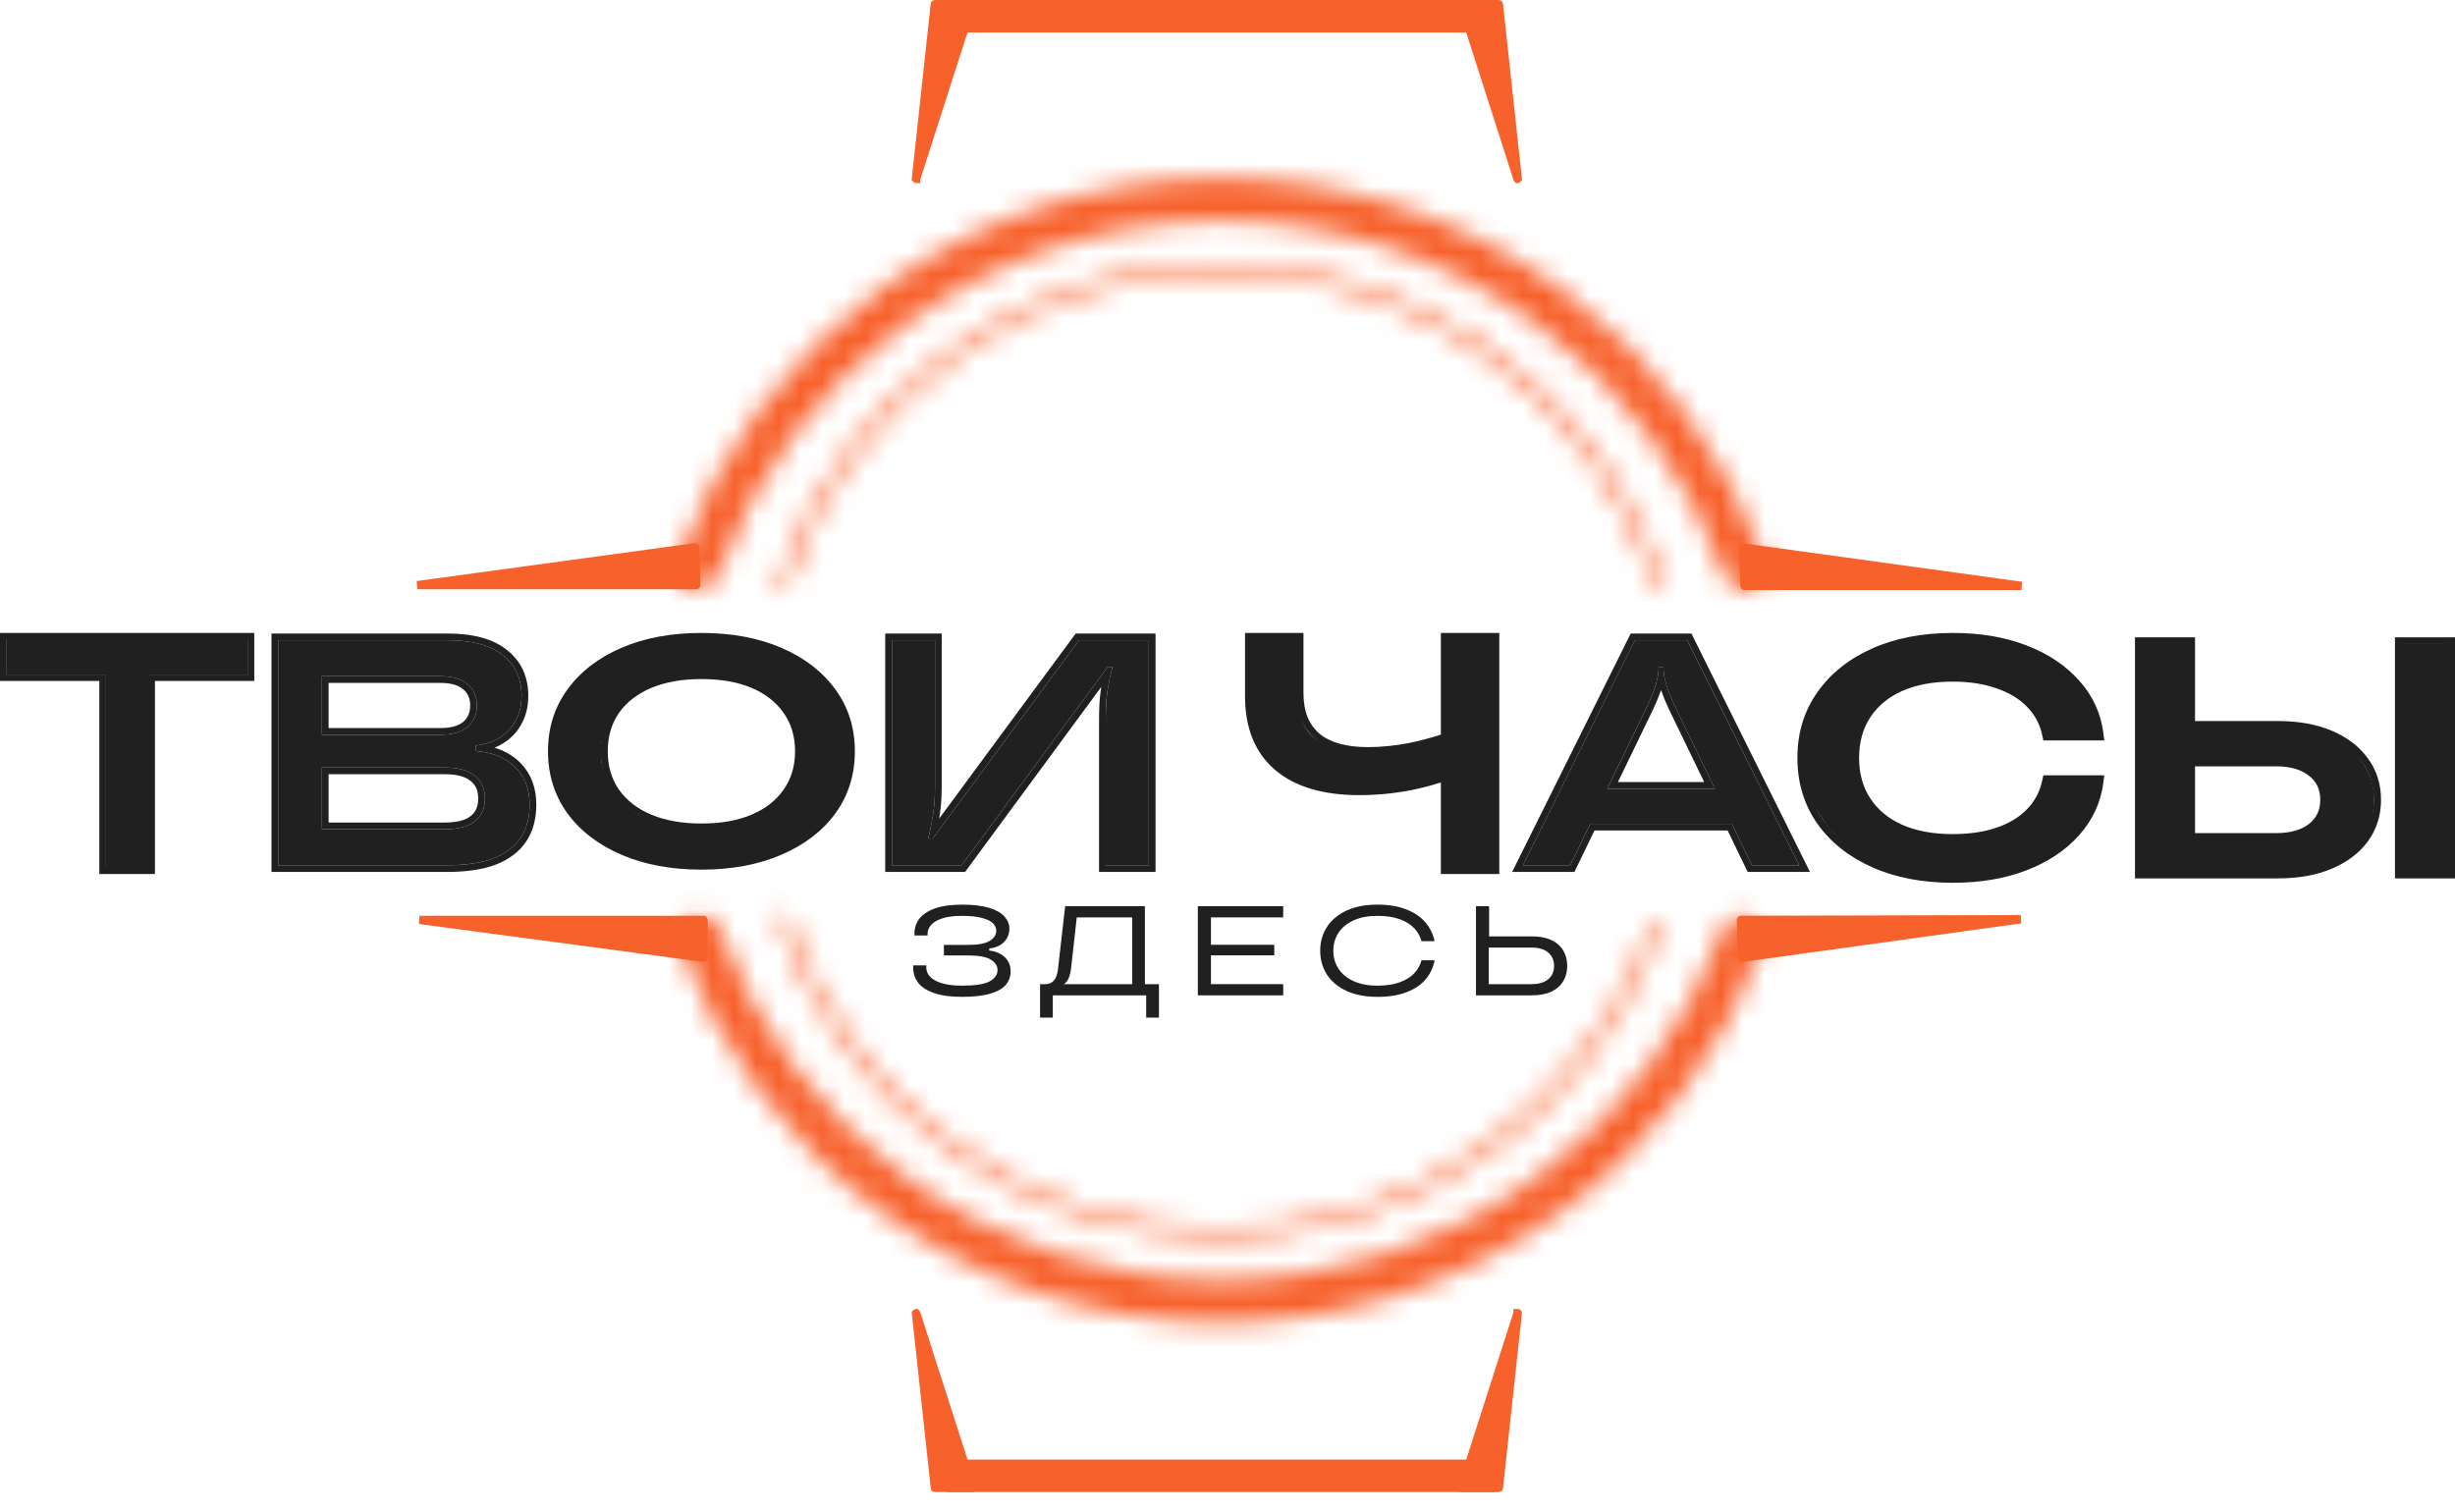 <svg width="112" height="69" viewBox="0 0 112 69" fill="none" xmlns="http://www.w3.org/2000/svg">
<path d="M67.336 45.417V41.349H67.935V42.871L67.918 42.889V44.906H69.888C70.105 44.906 70.289 44.871 70.44 44.801C70.591 44.731 70.706 44.635 70.783 44.511C70.861 44.386 70.899 44.241 70.899 44.075C70.899 43.908 70.861 43.763 70.783 43.639C70.706 43.511 70.591 43.412 70.44 43.342C70.289 43.273 70.105 43.238 69.888 43.238H67.737V42.726H69.888C70.237 42.726 70.531 42.782 70.772 42.895C71.012 43.007 71.192 43.164 71.312 43.365C71.436 43.567 71.498 43.803 71.498 44.075C71.498 44.342 71.436 44.576 71.312 44.778C71.192 44.979 71.012 45.136 70.772 45.249C70.531 45.361 70.237 45.417 69.888 45.417H67.336Z" fill="#202020"/>
<path d="M62.839 45.486C62.288 45.486 61.818 45.395 61.426 45.213C61.035 45.031 60.737 44.781 60.531 44.463C60.33 44.142 60.229 43.782 60.229 43.382C60.229 42.983 60.33 42.625 60.531 42.307C60.737 41.986 61.035 41.734 61.426 41.551C61.818 41.369 62.288 41.278 62.839 41.278C63.354 41.278 63.796 41.352 64.164 41.499C64.532 41.643 64.821 41.84 65.03 42.092C65.243 42.344 65.382 42.629 65.448 42.946H64.85C64.796 42.733 64.689 42.54 64.53 42.365C64.371 42.191 64.15 42.051 63.867 41.947C63.585 41.842 63.242 41.79 62.839 41.79C62.416 41.79 62.052 41.859 61.746 41.999C61.444 42.139 61.215 42.328 61.06 42.569C60.905 42.809 60.828 43.08 60.828 43.382C60.828 43.685 60.905 43.956 61.06 44.196C61.215 44.436 61.444 44.626 61.746 44.766C62.052 44.905 62.416 44.975 62.839 44.975C63.242 44.975 63.585 44.923 63.867 44.818C64.15 44.713 64.371 44.574 64.53 44.4C64.689 44.225 64.796 44.031 64.85 43.818H65.448C65.386 44.148 65.251 44.436 65.041 44.684C64.836 44.932 64.547 45.128 64.175 45.271C63.807 45.415 63.362 45.486 62.839 45.486Z" fill="#202020"/>
<path d="M54.647 45.417V41.349H58.541V41.86H55.245V44.906H58.541V45.417H54.647ZM55.164 43.592V43.11H58.134V43.592H55.164Z" fill="#202020"/>
<path d="M47.449 46.434V44.906H47.693C47.852 44.906 47.98 44.852 48.077 44.743C48.177 44.635 48.241 44.456 48.268 44.208L48.594 41.349H52.232V44.906H52.872V46.434H52.29V45.417H48.03V46.434H47.449ZM48.268 44.975V44.906H51.651V41.86H49.123L48.867 44.156C48.836 44.443 48.77 44.652 48.669 44.784C48.572 44.911 48.439 44.975 48.268 44.975Z" fill="#202020"/>
<path d="M43.887 45.486C43.367 45.486 42.941 45.428 42.608 45.312C42.279 45.196 42.038 45.039 41.887 44.841C41.736 44.64 41.661 44.411 41.661 44.155V44.051H42.259V44.155C42.259 44.299 42.314 44.432 42.422 44.556C42.531 44.68 42.707 44.781 42.951 44.859C43.195 44.936 43.507 44.975 43.887 44.975C44.48 44.975 44.898 44.911 45.142 44.783C45.386 44.651 45.508 44.479 45.508 44.266C45.508 44.068 45.404 43.907 45.194 43.783C44.989 43.659 44.648 43.597 44.172 43.597H43.061V43.115H44.172C44.621 43.115 44.947 43.055 45.148 42.935C45.349 42.811 45.45 42.656 45.45 42.47C45.45 42.346 45.402 42.233 45.305 42.133C45.208 42.032 45.043 41.951 44.811 41.889C44.578 41.823 44.27 41.79 43.887 41.79C43.523 41.79 43.222 41.828 42.986 41.906C42.753 41.983 42.583 42.084 42.474 42.208C42.37 42.332 42.317 42.466 42.317 42.609V42.685H41.719V42.592C41.719 42.344 41.792 42.121 41.94 41.923C42.091 41.726 42.327 41.569 42.649 41.453C42.974 41.336 43.387 41.278 43.887 41.278C44.402 41.278 44.821 41.329 45.142 41.429C45.464 41.53 45.694 41.664 45.834 41.831C45.977 41.993 46.049 42.175 46.049 42.377C46.049 42.551 46.004 42.708 45.915 42.848C45.83 42.983 45.704 43.092 45.537 43.173C45.371 43.251 45.171 43.289 44.939 43.289H44.846L45.131 43.121V43.533L44.846 43.365H44.956C45.196 43.365 45.402 43.407 45.572 43.493C45.747 43.574 45.878 43.687 45.968 43.83C46.06 43.973 46.107 44.136 46.107 44.318C46.107 44.547 46.037 44.748 45.898 44.923C45.758 45.097 45.524 45.234 45.194 45.335C44.865 45.436 44.429 45.486 43.887 45.486Z" fill="#202020"/>
<path fill-rule="evenodd" clip-rule="evenodd" d="M25.887 37.114L25.886 37.112C25.292 36.291 25 35.344 25 34.281C25 33.218 25.292 32.275 25.887 31.462C26.479 30.643 27.306 30.008 28.361 29.556C29.417 29.103 30.633 28.881 32 28.881C33.367 28.881 34.583 29.103 35.639 29.556C36.694 30.008 37.521 30.644 38.113 31.462C38.708 32.275 39 33.218 39 34.281C39 35.344 38.708 36.291 38.114 37.112L38.113 37.114C37.521 37.923 36.693 38.554 35.639 39.006C34.583 39.459 33.367 39.681 32 39.681C30.633 39.681 29.417 39.459 28.361 39.006C27.307 38.554 26.479 37.923 25.887 37.114ZM35.744 36.037L35.745 36.036C36.092 35.55 36.272 34.968 36.272 34.281C36.272 33.594 36.092 33.012 35.745 32.526L35.744 32.524L35.743 32.523C35.403 32.035 34.923 31.658 34.293 31.39C33.664 31.124 32.903 30.985 32 30.985C31.108 30.985 30.347 31.123 29.706 31.391C29.076 31.658 28.591 32.035 28.241 32.524C27.903 33.011 27.727 33.593 27.727 34.281C27.727 34.969 27.903 35.551 28.241 36.037C28.591 36.526 29.076 36.904 29.706 37.171C30.347 37.438 31.108 37.577 32 37.577C32.903 37.577 33.664 37.438 34.293 37.171C34.923 36.904 35.403 36.527 35.743 36.039L35.744 36.037ZM29.562 37.417C28.879 37.127 28.346 36.714 27.963 36.178C27.59 35.642 27.404 35.01 27.404 34.281C27.404 33.552 27.59 32.919 27.963 32.383C28.346 31.848 28.879 31.435 29.562 31.145C30.256 30.855 31.068 30.71 32 30.71C32.942 30.71 33.755 30.855 34.438 31.145C35.121 31.435 35.649 31.848 36.021 32.383C36.404 32.919 36.596 33.552 36.596 34.281C36.596 35.01 36.404 35.642 36.021 36.178C35.649 36.714 35.121 37.127 34.438 37.417C33.755 37.707 32.942 37.852 32 37.852C31.068 37.852 30.256 37.707 29.562 37.417ZM28.506 38.761C29.511 39.191 30.675 39.406 32 39.406C33.325 39.406 34.489 39.191 35.493 38.761C36.498 38.33 37.279 37.733 37.838 36.969C38.397 36.196 38.676 35.3 38.676 34.281C38.676 33.262 38.397 32.37 37.838 31.606C37.279 30.833 36.498 30.231 35.493 29.801C34.489 29.371 33.325 29.155 32 29.155C30.675 29.155 29.511 29.371 28.506 29.801C27.502 30.231 26.721 30.833 26.162 31.606C25.603 32.37 25.323 33.262 25.323 34.281C25.323 35.3 25.603 36.196 26.162 36.969C26.721 37.733 27.502 38.33 28.506 38.761Z" fill="#202020"/>
<path d="M4.835 30.026H6.766V39.63H4.835V30.026ZM0.3 29.163H5.8L11.3 29.08V30.789H0.3V29.163Z" fill="#202020"/>
<path d="M31.848 39.48C30.529 39.48 29.369 39.266 28.37 38.838C27.37 38.409 26.592 37.815 26.035 37.055C25.479 36.285 25.201 35.394 25.201 34.38C25.201 33.366 25.479 32.479 26.035 31.719C26.592 30.95 27.261 30.208 28.261 29.78C29.26 29.352 30.529 29.08 31.848 29.08C33.167 29.08 34.601 29.352 35.601 29.78C36.6 30.208 37.411 30.911 37.968 31.68C38.524 32.441 38.801 33.366 38.801 34.38C38.801 35.394 38.357 36.285 37.801 37.055C37.244 37.815 36.224 38.552 35.224 38.98C34.225 39.408 33.167 39.48 31.848 39.48ZM31.848 37.78C32.786 37.78 33.489 37.669 34.169 37.38C34.849 37.092 35.481 36.801 35.852 36.268C36.233 35.735 36.424 35.105 36.424 34.38C36.424 33.655 36.233 33.025 35.852 32.492C35.481 31.959 34.955 31.548 34.275 31.26C33.595 30.971 32.786 30.827 31.848 30.827C30.92 30.827 30.111 30.971 29.421 31.26C28.741 31.548 28.325 32.047 27.944 32.58C27.573 33.113 27.416 33.655 27.416 34.38C27.416 35.105 27.678 35.647 28.049 36.18C28.431 36.713 28.846 37.092 29.527 37.38C30.217 37.669 30.92 37.78 31.848 37.78Z" fill="#202020"/>
<path d="M40.691 39.481V29.213H42.657V35.872C42.657 36.371 42.627 36.797 42.569 37.148C42.52 37.491 42.446 37.862 42.349 38.263H42.554L49.228 29.213H52.411V39.481H50.446V32.821C50.446 32.323 50.47 31.902 50.519 31.56C50.568 31.208 50.646 30.831 50.754 30.43H50.533L43.874 39.481H40.691Z" fill="#202020"/>
<path fill-rule="evenodd" clip-rule="evenodd" d="M40.385 39.786V28.907H42.962V35.872C42.962 36.38 42.932 36.822 42.87 37.195C42.863 37.246 42.855 37.298 42.847 37.351L49.074 28.907H52.717V39.786H50.14V32.821C50.14 32.314 50.165 31.878 50.216 31.517C50.224 31.459 50.233 31.4 50.243 31.341L44.029 39.786H40.385ZM50.533 30.43H50.753C50.741 30.476 50.729 30.521 50.718 30.566C50.703 30.623 50.689 30.68 50.676 30.736C50.674 30.744 50.672 30.752 50.67 30.76C50.605 31.039 50.554 31.306 50.519 31.56C50.47 31.902 50.445 32.322 50.445 32.821V39.481H52.411V29.213H49.228L42.554 38.263H42.348C42.359 38.22 42.369 38.177 42.379 38.135C42.393 38.075 42.407 38.016 42.419 37.958C42.422 37.945 42.425 37.932 42.428 37.919C42.487 37.648 42.534 37.391 42.568 37.148C42.627 36.796 42.656 36.371 42.656 35.872V29.213H40.691V39.481H43.874L50.533 30.43Z" fill="#202020"/>
<path d="M12.691 39.481V29.213H20.407C21.531 29.213 22.377 29.443 22.944 29.902C23.511 30.352 23.795 30.968 23.795 31.75C23.795 32.2 23.697 32.592 23.502 32.924C23.316 33.257 23.047 33.52 22.695 33.716C22.343 33.912 21.932 34.019 21.463 34.039L21.712 33.437V34.846L21.448 34.259C22.299 34.278 22.964 34.508 23.443 34.948C23.922 35.388 24.162 35.98 24.162 36.723C24.162 37.3 24.03 37.794 23.766 38.205C23.502 38.615 23.091 38.933 22.534 39.158C21.976 39.373 21.262 39.481 20.392 39.481H12.691ZM20.289 37.838C20.905 37.838 21.365 37.716 21.668 37.471C21.971 37.227 22.123 36.885 22.123 36.444C22.123 35.995 21.971 35.648 21.668 35.403C21.365 35.149 20.905 35.022 20.289 35.022H14.202V33.525H20.099C20.636 33.525 21.047 33.408 21.331 33.173C21.614 32.929 21.756 32.601 21.756 32.191C21.756 31.78 21.614 31.457 21.331 31.223C21.047 30.978 20.636 30.856 20.099 30.856H14.686V37.838H20.289Z" fill="#202020"/>
<path fill-rule="evenodd" clip-rule="evenodd" d="M12.385 39.786V28.907H20.407C21.564 28.907 22.491 29.142 23.135 29.664C23.781 30.177 24.101 30.884 24.101 31.75C24.101 32.244 23.993 32.69 23.767 33.076C23.552 33.46 23.241 33.762 22.843 33.983C22.753 34.033 22.66 34.078 22.563 34.118C22.981 34.244 23.345 34.444 23.65 34.723C24.201 35.23 24.467 35.908 24.467 36.723C24.467 37.348 24.324 37.901 24.023 38.37C23.717 38.845 23.25 39.198 22.648 39.441L22.646 39.442L22.643 39.443C22.039 39.676 21.284 39.786 20.392 39.786H12.385ZM22.018 33.969C22.263 33.915 22.489 33.83 22.695 33.716C23.047 33.52 23.316 33.256 23.502 32.924C23.697 32.592 23.795 32.2 23.795 31.75C23.795 30.968 23.511 30.352 22.944 29.902C22.377 29.443 21.531 29.213 20.407 29.213H12.691V39.481H20.392C21.262 39.481 21.976 39.373 22.533 39.158C23.091 38.933 23.502 38.615 23.766 38.205C24.03 37.794 24.162 37.3 24.162 36.723C24.162 35.98 23.922 35.388 23.443 34.948C23.076 34.612 22.601 34.398 22.018 34.307C21.991 34.303 21.964 34.3 21.937 34.296C21.889 34.289 21.841 34.284 21.792 34.279C21.766 34.277 21.739 34.274 21.712 34.272V34.02C21.744 34.016 21.775 34.012 21.806 34.007C21.848 34.001 21.889 33.994 21.929 33.987C21.959 33.981 21.988 33.975 22.018 33.969ZM20.098 33.525C20.636 33.525 21.047 33.408 21.331 33.173C21.614 32.929 21.756 32.601 21.756 32.191C21.756 31.78 21.614 31.457 21.331 31.222C21.047 30.978 20.636 30.856 20.098 30.856H14.686V33.525H20.098ZM14.686 37.838H20.289C20.905 37.838 21.365 37.716 21.668 37.471C21.971 37.227 22.123 36.884 22.123 36.444C22.123 35.995 21.971 35.647 21.668 35.403C21.365 35.149 20.905 35.022 20.289 35.022H14.686V37.838ZM14.991 35.327V37.532H20.289C20.873 37.532 21.251 37.415 21.476 37.233C21.697 37.055 21.817 36.806 21.817 36.444C21.817 36.071 21.696 35.818 21.476 35.641L21.474 35.639L21.472 35.637C21.247 35.449 20.871 35.327 20.289 35.327H14.991ZM14.991 33.22H20.098C20.595 33.22 20.925 33.111 21.133 32.94C21.341 32.76 21.45 32.521 21.45 32.191C21.45 31.859 21.34 31.627 21.136 31.458L21.133 31.456L21.131 31.454C20.923 31.274 20.595 31.161 20.098 31.161H14.991V33.22Z" fill="#202020"/>
<path fill-rule="evenodd" clip-rule="evenodd" d="M6.765 30.782V39.591H4.835V30.782H0.304V29.17H11.296V30.782H6.765ZM4.531 31.072H0V28.881H11.6V31.072H7.069V39.881H4.531V31.072Z" fill="#202020"/>
<path d="M61.967 36.114C60.346 36.114 59.02 35.653 58.163 34.925C57.305 34.197 57.001 33.08 57.001 31.698V29.08H59.219V31.557C59.219 32.462 59.353 33.154 59.918 33.63C60.483 34.097 61.314 34.331 62.412 34.331C63.04 34.331 63.699 34.265 64.389 34.135C65.079 33.995 65.764 33.803 66.444 33.56L66.616 35.222C65.925 35.511 65.183 35.658 64.389 35.816C63.604 35.966 62.751 36.114 61.967 36.114ZM65.982 39.68V29.08H68.201V39.68H65.982Z" fill="#202020"/>
<path fill-rule="evenodd" clip-rule="evenodd" d="M56.8 28.881H59.466V31.63C59.466 32.474 59.723 33.072 60.193 33.475C60.666 33.87 61.388 34.091 62.416 34.091C63.004 34.091 63.626 34.029 64.281 33.904C64.768 33.803 65.252 33.676 65.734 33.521V28.881H68.4V39.881H65.734V35.702C65.303 35.842 64.854 35.959 64.389 36.053L64.387 36.053L64.386 36.053C63.597 36.206 62.807 36.282 62.017 36.282C60.379 36.282 59.076 35.909 58.158 35.119C57.237 34.326 56.8 33.193 56.8 31.769V28.881ZM65.734 35.394C65.842 35.357 65.948 35.32 66.054 35.281V39.591H68.08V29.17H66.054V33.724C66.052 33.724 66.051 33.725 66.05 33.725C65.945 33.761 65.839 33.795 65.734 33.828C65.275 33.971 64.814 34.091 64.35 34.186C63.674 34.316 63.03 34.381 62.416 34.381C61.341 34.381 60.528 34.149 59.975 33.686C59.422 33.214 59.146 32.528 59.146 31.63V29.17H57.12V31.769C57.12 33.14 57.539 34.186 58.378 34.909C59.218 35.631 60.43 35.993 62.017 35.993C62.784 35.993 63.551 35.919 64.319 35.77C64.811 35.671 65.283 35.545 65.734 35.394Z" fill="#202020"/>
<path d="M69.478 39.481L74.583 29.213H76.974L82.079 39.481H79.922L76.402 32.205C76.216 31.804 76.084 31.467 76.006 31.193C75.928 30.919 75.889 30.675 75.889 30.46V30.43H75.669V30.46C75.669 30.675 75.629 30.919 75.551 31.193C75.473 31.467 75.341 31.804 75.155 32.205L71.635 39.481H69.478ZM71.664 37.589L72.442 35.99H79.13L79.849 37.589H71.664Z" fill="#202020"/>
<path fill-rule="evenodd" clip-rule="evenodd" d="M68.986 39.786L74.394 28.907H77.164L82.573 39.786H79.731L78.816 37.894H72.743L71.827 39.786H68.986ZM72.551 37.589H79.007L79.923 39.481H82.079L76.975 29.213H74.584L69.479 39.481H71.635L72.551 37.589ZM76.403 32.205C76.217 31.804 76.085 31.467 76.007 31.193C75.977 31.089 75.953 30.99 75.934 30.895C75.904 30.738 75.889 30.593 75.889 30.46V30.43H75.669V30.46C75.669 30.593 75.654 30.738 75.624 30.895C75.605 30.99 75.581 31.09 75.552 31.193C75.474 31.467 75.341 31.804 75.156 32.205L73.325 35.99H78.234L76.403 32.205ZM77.746 35.684L76.126 32.336L76.125 32.334C75.979 32.019 75.863 31.737 75.779 31.489C75.695 31.737 75.579 32.019 75.433 32.334L75.432 32.336L73.812 35.684H77.746Z" fill="#202020"/>
<path d="M95.7 35.58C95.594 36.431 95.149 37.368 94.566 38.026C93.993 38.673 93.241 39.178 92.308 39.539C91.375 39.9 90.309 40.08 89.111 40.08C87.775 40.08 86.604 39.853 85.596 39.4C84.589 38.946 83.805 38.317 83.243 37.512C82.681 36.697 82.2 35.854 82.2 34.78C82.2 33.706 82.438 32.585 83 31.78C83.562 30.966 84.392 30.233 85.4 29.78C86.407 29.327 87.759 29.08 89.095 29.08C90.293 29.08 91.467 29.219 92.4 29.58C93.333 29.941 94.127 30.604 94.7 31.251C95.283 31.899 95.694 32.737 95.8 33.597H93.484C93.368 33.042 93.113 32.565 92.721 32.167C92.339 31.77 91.841 31.464 91.226 31.251C90.611 31.029 89.901 30.918 89.095 30.918C88.162 30.918 87.351 31.071 86.662 31.376C85.983 31.682 85.459 32.117 85.087 32.681C84.716 33.246 84.531 33.912 84.531 34.68C84.531 35.448 84.829 36.115 85.2 36.68C85.571 37.245 86.121 37.575 86.8 37.88C87.489 38.185 88.178 38.28 89.111 38.28C89.917 38.28 90.611 38.093 91.226 37.88C91.841 37.667 92.318 37.378 92.7 36.98C93.092 36.573 93.368 36.035 93.484 35.48L95.7 35.58Z" fill="#202020"/>
<path fill-rule="evenodd" clip-rule="evenodd" d="M96 35.376L95.96 35.697C95.847 36.601 95.477 37.408 94.851 38.11C94.851 38.11 94.851 38.11 94.851 38.11L94.587 37.933L94.851 38.11C94.851 38.11 94.851 38.11 94.851 38.11C94.238 38.8 93.433 39.334 92.448 39.714C91.459 40.094 90.338 40.281 89.093 40.281C87.704 40.281 86.47 40.046 85.4 39.567C84.334 39.09 83.497 38.423 82.898 37.569L82.897 37.568C82.296 36.701 82 35.702 82 34.581C82 33.46 82.295 32.465 82.897 31.607C83.496 30.744 84.333 30.072 85.4 29.595C86.47 29.116 87.704 28.881 89.093 28.881C90.338 28.881 91.459 29.067 92.448 29.448C93.433 29.827 94.237 30.361 94.85 31.051C95.478 31.745 95.847 32.552 95.96 33.465L95.999 33.786H93.22L93.169 33.548C93.062 33.039 92.829 32.609 92.476 32.252L92.475 32.251L92.473 32.249C92.128 31.892 91.674 31.612 91.1 31.415L91.098 31.414L91.096 31.413C90.524 31.208 89.854 31.102 89.077 31.102C88.18 31.102 87.417 31.247 86.778 31.529C86.151 31.81 85.671 32.207 85.33 32.722C84.99 33.237 84.814 33.853 84.814 34.581C84.814 35.309 84.99 35.925 85.33 36.439C85.671 36.955 86.151 37.352 86.778 37.633C87.417 37.914 88.179 38.06 89.077 38.06C89.855 38.06 90.528 37.958 91.1 37.761C91.674 37.563 92.128 37.284 92.473 36.926L92.474 36.926C92.829 36.559 93.062 36.123 93.169 35.613L93.22 35.376H96ZM86.626 37.891C85.943 37.585 85.414 37.149 85.041 36.584C84.667 36.018 84.48 35.35 84.48 34.581C84.48 33.811 84.667 33.144 85.041 32.578C85.414 32.013 85.943 31.577 86.626 31.271C87.32 30.965 88.137 30.812 89.077 30.812C89.888 30.812 90.604 30.923 91.223 31.146C91.843 31.359 92.344 31.665 92.729 32.063C93.124 32.462 93.38 32.94 93.498 33.496H95.628C95.616 33.398 95.601 33.301 95.582 33.206C95.439 32.463 95.108 31.804 94.587 31.229C94.01 30.58 93.252 30.075 92.312 29.713C91.373 29.351 90.3 29.171 89.093 29.171C87.748 29.171 86.568 29.398 85.553 29.852C84.539 30.306 83.749 30.942 83.183 31.758C82.617 32.564 82.334 33.505 82.334 34.581C82.334 35.656 82.617 36.602 83.183 37.418C83.749 38.225 84.539 38.855 85.553 39.31C86.568 39.764 87.748 39.991 89.093 39.991C90.3 39.991 91.373 39.81 92.312 39.449C93.252 39.087 94.01 38.582 94.587 37.933C95.107 37.35 95.439 36.691 95.582 35.955C95.6 35.86 95.616 35.764 95.628 35.666H93.498C93.38 36.222 93.124 36.704 92.729 37.112C92.344 37.511 91.843 37.817 91.223 38.03C90.604 38.243 89.888 38.35 89.077 38.35C88.137 38.35 87.32 38.197 86.626 37.891Z" fill="#202020"/>
<path d="M97.5 39.88L97.6 29.148H99.9V38.905L98.756 38.093H103.729C104.457 38.093 105.033 37.935 105.455 37.617C105.878 37.291 106.089 36.86 106.089 36.325C106.089 35.781 105.822 35.498 105.4 35.18C104.978 34.854 104.428 34.78 103.7 34.78H98.55V33.088H103.824C104.721 33.088 105.497 33.224 106.152 33.496C106.807 33.768 107.313 34.149 107.672 34.639C108.031 35.119 108.3 35.681 108.3 36.325C108.3 36.96 108.259 37.691 107.9 38.18C107.541 38.661 106.855 39.208 106.2 39.48C105.545 39.752 104.597 39.88 103.7 39.88H97.5ZM109.509 29.348H111.8V39.88H109.509V29.348Z" fill="#202020"/>
<path fill-rule="evenodd" clip-rule="evenodd" d="M97.4 40.08V29.08H100.139V32.901H103.927C104.859 32.901 105.683 33.046 106.389 33.347C107.091 33.646 107.644 34.07 108.037 34.619C108.432 35.162 108.625 35.792 108.625 36.498C108.625 37.195 108.431 37.824 108.038 38.375L108.036 38.377C107.643 38.917 107.09 39.335 106.389 39.634C105.683 39.935 104.859 40.08 103.927 40.08H97.4ZM107.76 34.775C107.402 34.274 106.898 33.885 106.246 33.607C105.594 33.33 104.821 33.191 103.927 33.191H99.81V29.37H97.728V39.791H103.927C104.821 39.791 105.594 39.652 106.246 39.374C106.898 39.096 107.402 38.711 107.76 38.221C108.117 37.72 108.296 37.146 108.296 36.498C108.296 35.84 108.117 35.266 107.76 34.775ZM99.81 38.304H103.832C104.558 38.304 105.131 38.142 105.552 37.818C105.972 37.484 106.182 37.044 106.182 36.498C106.182 35.942 105.972 35.502 105.552 35.178C105.131 34.844 104.558 34.677 103.832 34.677H99.81V38.304ZM100.139 34.967V38.014H103.832C104.501 38.014 104.989 37.866 105.333 37.601C105.677 37.328 105.854 36.97 105.854 36.498C105.854 36.013 105.675 35.657 105.335 35.395L105.333 35.394L105.332 35.393C104.987 35.119 104.5 34.967 103.832 34.967H100.139ZM109.261 29.08H112V40.08H109.261V29.08ZM109.589 29.37V39.791H111.671V29.37H109.589Z" fill="#202020"/>
<mask id="path-22-inside-1_619_1475" fill="white">
<path d="M31.425 41.947C31.018 42.08 30.795 42.517 30.939 42.919C32.721 47.893 35.962 52.221 40.246 55.333C44.739 58.596 50.15 60.355 55.704 60.355C61.257 60.356 66.668 58.599 71.163 55.337C75.448 52.226 78.689 47.898 80.472 42.925C80.617 42.522 80.393 42.085 79.987 41.953L79.6 41.827C79.194 41.694 78.758 41.917 78.613 42.319C76.959 46.9 73.966 50.886 70.014 53.755C65.854 56.775 60.845 58.401 55.704 58.401C50.563 58.4 45.554 56.773 41.395 53.752C37.444 50.882 34.452 46.895 32.799 42.314C32.654 41.912 32.218 41.689 31.812 41.821L31.425 41.947Z"/>
</mask>
<path d="M31.425 41.947C31.018 42.08 30.795 42.517 30.939 42.919C32.721 47.893 35.962 52.221 40.246 55.333C44.739 58.596 50.15 60.355 55.704 60.355C61.257 60.356 66.668 58.599 71.163 55.337C75.448 52.226 78.689 47.898 80.472 42.925C80.617 42.522 80.393 42.085 79.987 41.953L79.6 41.827C79.194 41.694 78.758 41.917 78.613 42.319C76.959 46.9 73.966 50.886 70.014 53.755C65.854 56.775 60.845 58.401 55.704 58.401C50.563 58.4 45.554 56.773 41.395 53.752C37.444 50.882 34.452 46.895 32.799 42.314C32.654 41.912 32.218 41.689 31.812 41.821L31.425 41.947Z" fill="#F7612C" stroke="#F7612C" stroke-width="3.869" mask="url(#path-22-inside-1_619_1475)"/>
<mask id="path-23-inside-2_619_1475" fill="white">
<path d="M35.678 41.73C35.565 41.767 35.504 41.888 35.541 42C36.943 46.161 39.598 49.788 43.144 52.382C46.748 55.018 51.09 56.454 55.555 56.486C60.02 56.518 64.382 55.144 68.024 52.559C71.607 50.016 74.313 46.428 75.774 42.287C75.813 42.176 75.753 42.054 75.641 42.015V42.015C75.529 41.977 75.407 42.037 75.368 42.149C73.936 46.203 71.285 49.718 67.775 52.209C64.207 54.742 59.933 56.088 55.558 56.056C51.183 56.025 46.929 54.618 43.397 52.035C39.924 49.495 37.323 45.942 35.949 41.867C35.912 41.755 35.791 41.693 35.678 41.73V41.73Z"/>
</mask>
<path d="M35.678 41.73C35.565 41.767 35.504 41.888 35.541 42C36.943 46.161 39.598 49.788 43.144 52.382C46.748 55.018 51.09 56.454 55.555 56.486C60.02 56.518 64.382 55.144 68.024 52.559C71.607 50.016 74.313 46.428 75.774 42.287C75.813 42.176 75.753 42.054 75.641 42.015V42.015C75.529 41.977 75.407 42.037 75.368 42.149C73.936 46.203 71.285 49.718 67.775 52.209C64.207 54.742 59.933 56.088 55.558 56.056C51.183 56.025 46.929 54.618 43.397 52.035C39.924 49.495 37.323 45.942 35.949 41.867C35.912 41.755 35.791 41.693 35.678 41.73V41.73Z" fill="#F7612C" stroke="#F7612C" stroke-width="3.869" mask="url(#path-23-inside-2_619_1475)"/>
<path d="M79.495 43.703L92.187 41.944L79.426 41.975C79.423 41.975 79.42 41.977 79.42 41.981L79.488 43.697C79.488 43.701 79.491 43.703 79.495 43.703Z" fill="#F7612C" stroke="#F7612C" stroke-width="0.379"/>
<path d="M32.093 43.703L19.137 41.975L32.094 41.975C32.097 41.975 32.1 41.978 32.1 41.981L32.1 43.697C32.1 43.7 32.097 43.703 32.093 43.703Z" fill="#F7612C" stroke="#F7612C" stroke-width="0.379"/>
<mask id="path-26-inside-3_619_1475" fill="white">
<path d="M31.539 26.844C31.024 26.682 30.736 26.133 30.916 25.625C32.678 20.666 35.89 16.342 40.145 13.22C44.663 9.906 50.122 8.12 55.725 8.124C61.329 8.128 66.785 9.921 71.298 13.242C75.549 16.37 78.755 20.698 80.51 25.66C80.69 26.169 80.401 26.717 79.886 26.878V26.878C79.37 27.039 78.824 26.751 78.643 26.243C77.013 21.679 74.055 17.697 70.14 14.816C65.962 11.742 60.911 10.082 55.724 10.079C50.537 10.075 45.484 11.728 41.301 14.796C37.382 17.671 34.419 21.649 32.782 26.211C32.6 26.719 32.053 27.006 31.539 26.844V26.844Z"/>
</mask>
<path d="M31.539 26.844C31.024 26.682 30.736 26.133 30.916 25.625C32.678 20.666 35.89 16.342 40.145 13.22C44.663 9.906 50.122 8.12 55.725 8.124C61.329 8.128 66.785 9.921 71.298 13.242C75.549 16.37 78.755 20.698 80.51 25.66C80.69 26.169 80.401 26.717 79.886 26.878V26.878C79.37 27.039 78.824 26.751 78.643 26.243C77.013 21.679 74.055 17.697 70.14 14.816C65.962 11.742 60.911 10.082 55.724 10.079C50.537 10.075 45.484 11.728 41.301 14.796C37.382 17.671 34.419 21.649 32.782 26.211C32.6 26.719 32.053 27.006 31.539 26.844V26.844Z" fill="#F7612C" stroke="#F7612C" stroke-width="3.869" mask="url(#path-26-inside-3_619_1475)"/>
<mask id="path-27-inside-4_619_1475" fill="white">
<path d="M35.636 26.878C35.523 26.843 35.461 26.722 35.498 26.609C36.889 22.392 39.564 18.713 43.153 16.091C46.799 13.427 51.198 11.992 55.714 11.993C60.229 11.995 64.627 13.432 68.272 16.099C71.859 18.723 74.532 22.403 75.92 26.621C75.957 26.734 75.895 26.855 75.782 26.89V26.89C75.669 26.926 75.548 26.864 75.511 26.751C74.151 22.62 71.532 19.016 68.018 16.445C64.448 13.833 60.138 12.424 55.713 12.422C51.289 12.421 46.978 13.827 43.406 16.438C39.891 19.006 37.27 22.609 35.907 26.739C35.87 26.852 35.749 26.914 35.636 26.878V26.878Z"/>
</mask>
<path d="M35.636 26.878C35.523 26.843 35.461 26.722 35.498 26.609C36.889 22.392 39.564 18.713 43.153 16.091C46.799 13.427 51.198 11.992 55.714 11.993C60.229 11.995 64.627 13.432 68.272 16.099C71.859 18.723 74.532 22.403 75.92 26.621C75.957 26.734 75.895 26.855 75.782 26.89V26.89C75.669 26.926 75.548 26.864 75.511 26.751C74.151 22.62 71.532 19.016 68.018 16.445C64.448 13.833 60.138 12.424 55.713 12.422C51.289 12.421 46.978 13.827 43.406 16.438C39.891 19.006 37.27 22.609 35.907 26.739C35.87 26.852 35.749 26.914 35.636 26.878V26.878Z" fill="#F7612C" stroke="#F7612C" stroke-width="3.869" mask="url(#path-27-inside-4_619_1475)"/>
<line x1="42.915" y1="0.742" x2="67.939" y2="0.742" stroke="#F7612C" stroke-width="1.483"/>
<path d="M41.785 8.158L42.648 0.194C42.648 0.191 42.651 0.189 42.654 0.189L44.345 0.189C44.347 0.189 44.348 0.189 44.348 0.189L44.348 0.189C44.348 0.19 44.349 0.19 44.35 0.191C44.351 0.192 44.351 0.193 44.351 0.194C44.351 0.194 44.351 0.195 44.351 0.196L41.796 8.16C41.796 8.162 41.795 8.163 41.795 8.164C41.793 8.164 41.792 8.164 41.79 8.164C41.788 8.163 41.786 8.163 41.785 8.162C41.785 8.161 41.785 8.16 41.785 8.158Z" fill="#F7612C" stroke="#F7612C" stroke-width="0.379"/>
<path d="M69.242 8.158L68.379 0.194C68.379 0.191 68.376 0.189 68.374 0.189L66.682 0.189C66.68 0.189 66.68 0.189 66.68 0.189L66.68 0.189C66.679 0.19 66.678 0.19 66.678 0.191C66.677 0.192 66.677 0.193 66.676 0.194C66.676 0.194 66.676 0.195 66.677 0.196L69.231 8.16C69.232 8.162 69.232 8.163 69.233 8.164C69.234 8.164 69.236 8.164 69.238 8.164C69.24 8.163 69.241 8.163 69.242 8.162C69.242 8.161 69.242 8.16 69.242 8.158Z" fill="#F7612C" stroke="#F7612C" stroke-width="0.379"/>
<path d="M31.711 24.972L19.038 26.7L31.761 26.7C31.764 26.7 31.766 26.697 31.766 26.694L31.718 24.977C31.717 24.974 31.715 24.972 31.711 24.972Z" fill="#F7612C" stroke="#F7612C" stroke-width="0.379"/>
<path d="M79.514 24.981L92.223 26.734L79.592 26.734C79.589 26.734 79.586 26.732 79.586 26.729L79.507 24.986C79.507 24.983 79.51 24.98 79.514 24.981Z" fill="#F7612C" stroke="#F7612C" stroke-width="0.379"/>
<line x1="68.185" y1="67.342" x2="43.161" y2="67.342" stroke="#F7612C" stroke-width="1.483"/>
<path d="M69.242 59.924L68.38 67.888C68.379 67.891 68.377 67.893 68.374 67.893L66.683 67.893C66.681 67.893 66.68 67.893 66.68 67.892L66.68 67.892C66.68 67.892 66.679 67.892 66.678 67.891C66.677 67.89 66.677 67.889 66.677 67.888C66.677 67.888 66.677 67.887 66.677 67.886L69.232 59.922C69.232 59.92 69.233 59.919 69.233 59.918C69.234 59.918 69.236 59.918 69.238 59.918C69.24 59.919 69.242 59.919 69.243 59.92C69.243 59.921 69.243 59.922 69.242 59.924Z" fill="#F7612C" stroke="#F7612C" stroke-width="0.379"/>
<path d="M41.788 59.924L42.651 67.888C42.651 67.891 42.654 67.893 42.657 67.893L44.348 67.893C44.35 67.893 44.35 67.893 44.351 67.892L44.351 67.892C44.351 67.892 44.352 67.892 44.353 67.891C44.353 67.89 44.354 67.889 44.354 67.888C44.354 67.888 44.354 67.887 44.353 67.886L41.799 59.922C41.798 59.92 41.798 59.919 41.797 59.918C41.796 59.918 41.795 59.918 41.793 59.918C41.791 59.919 41.789 59.919 41.788 59.92C41.788 59.921 41.788 59.922 41.788 59.924Z" fill="#F7612C" stroke="#F7612C" stroke-width="0.379"/>
</svg>

